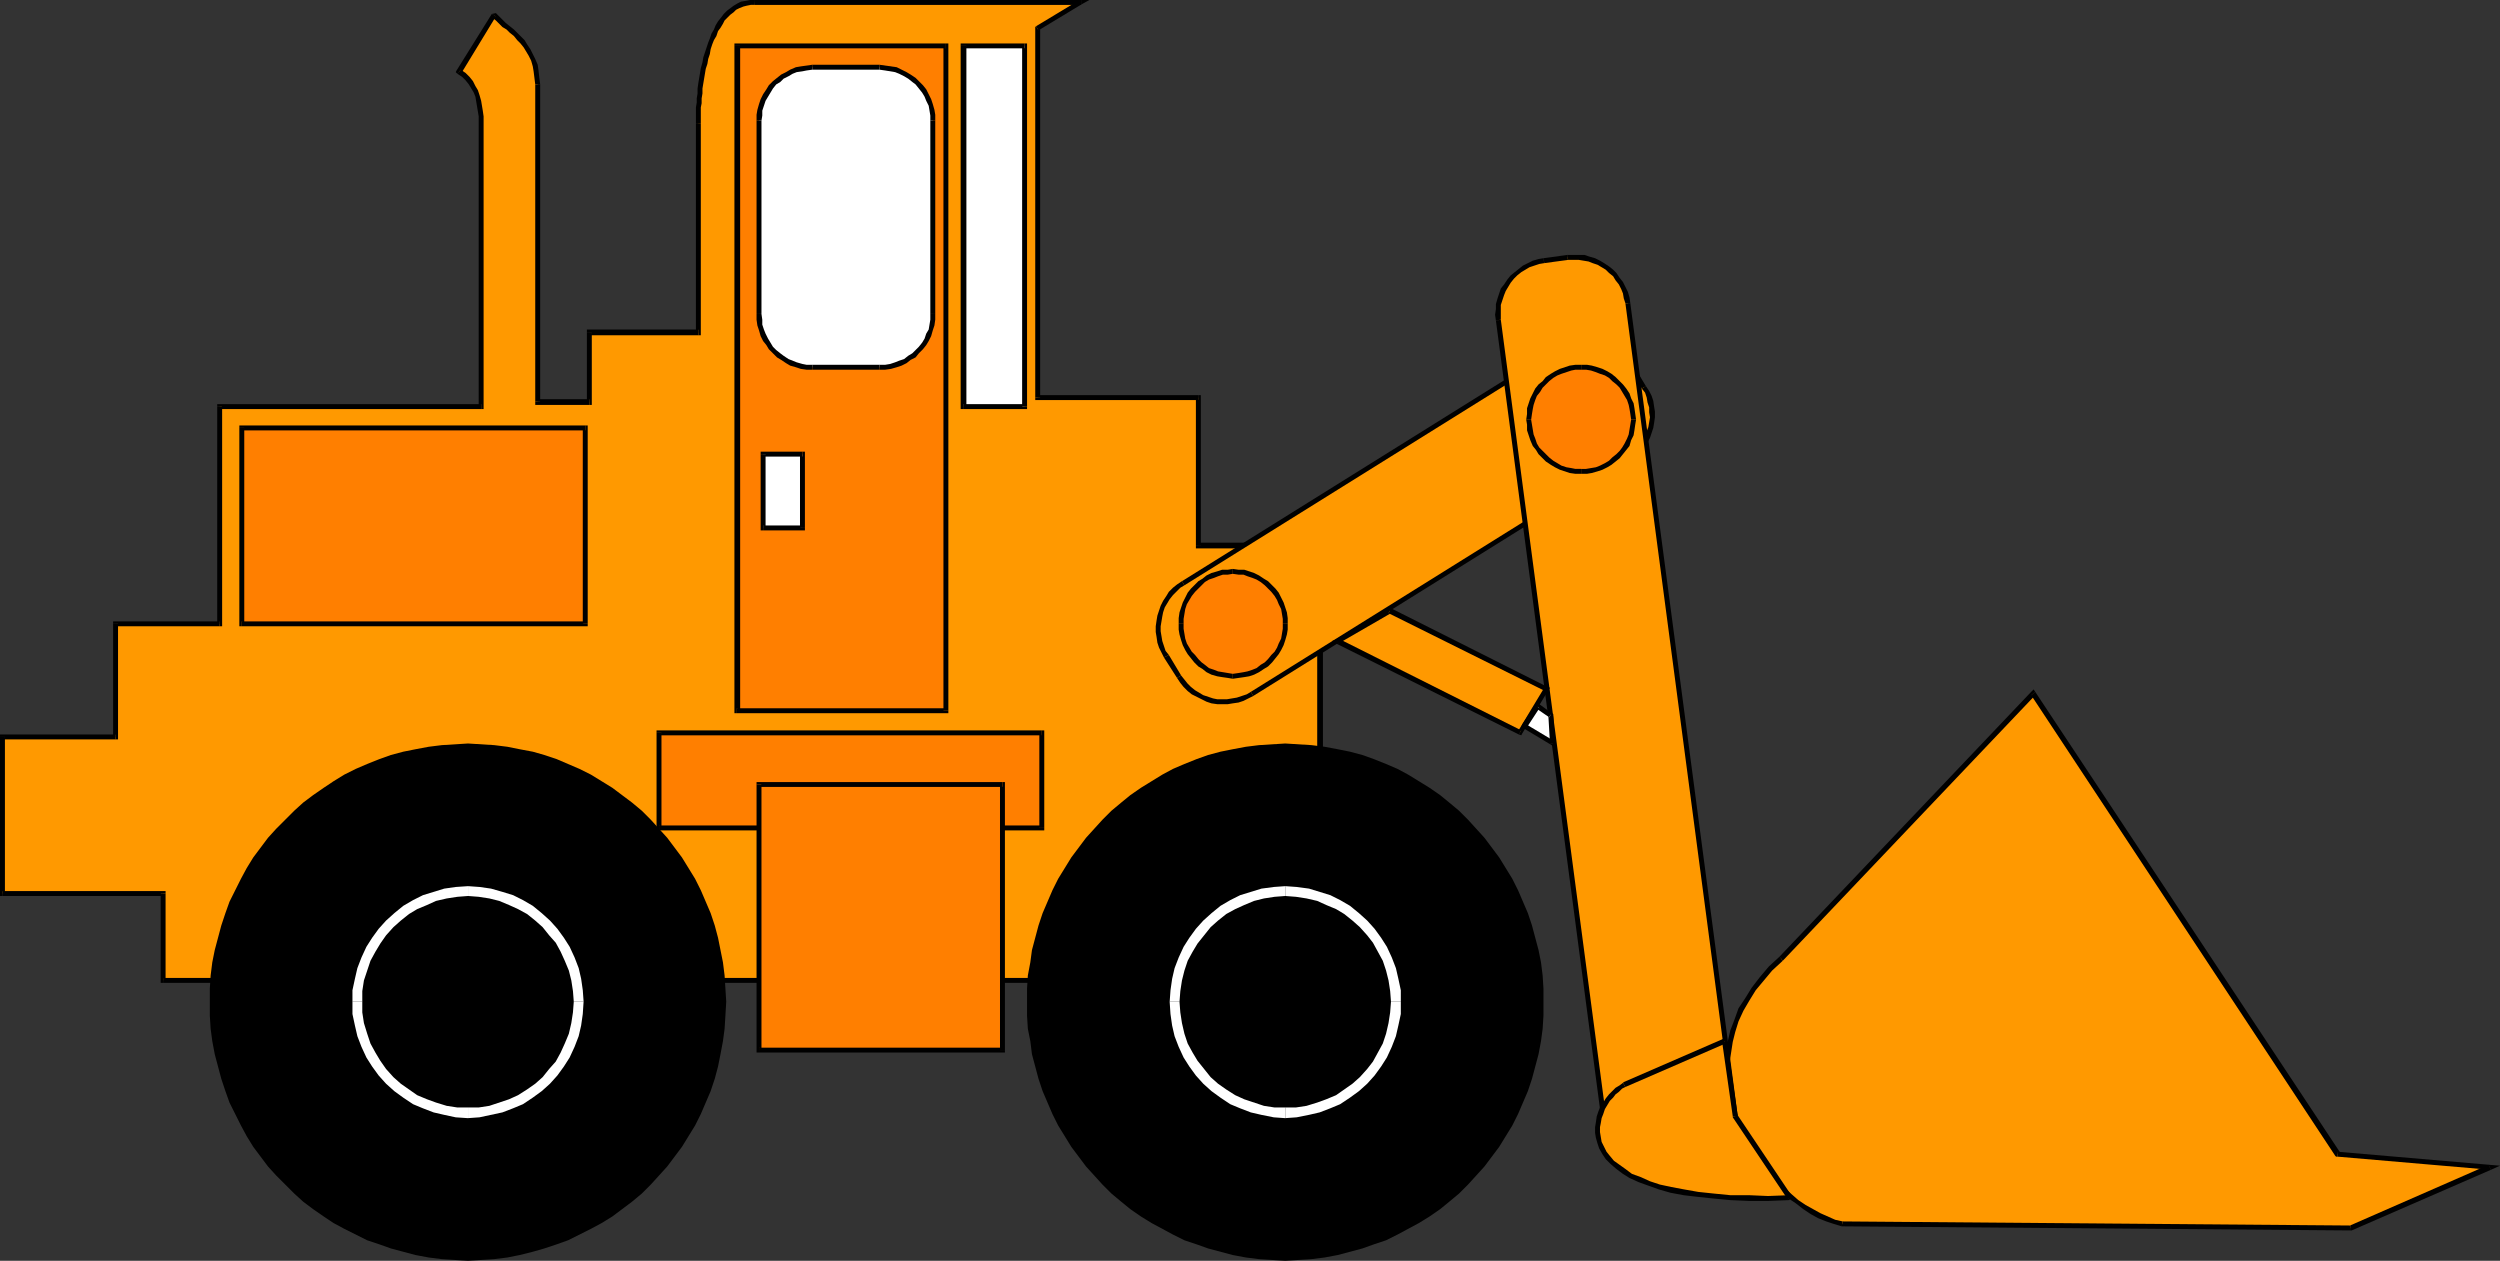 <?xml version="1.0" encoding="UTF-8" standalone="no"?>
<svg
   version="1.0"
   width="130.408mm"
   height="65.766mm"
   id="svg126"
   sodipodi:docname="Loader - Front End.wmf"
   xmlns:inkscape="http://www.inkscape.org/namespaces/inkscape"
   xmlns:sodipodi="http://sodipodi.sourceforge.net/DTD/sodipodi-0.dtd"
   xmlns="http://www.w3.org/2000/svg"
   xmlns:svg="http://www.w3.org/2000/svg">
  <rect width="100%" height="100%" fill="#333333" stroke="none"/>
  <sodipodi:namedview
     id="namedview126"
     pagecolor="#ffffff"
     bordercolor="#000000"
     borderopacity="0.25"
     inkscape:showpageshadow="2"
     inkscape:pageopacity="0.0"
     inkscape:pagecheckerboard="0"
     inkscape:deskcolor="#d1d1d1"
     inkscape:document-units="mm" />
  <defs
     id="defs1">
    <pattern
       id="WMFhbasepattern"
       patternUnits="userSpaceOnUse"
       width="6"
       height="6"
       x="0"
       y="0" />
  </defs>
  <path
     style="fill:#ff9900;fill-opacity:1;fill-rule:evenodd;stroke:none"
     d="m 137.683,24.404 v 41.212 h -21.493 v 13.576 H 106.009 V 16.646 l -0.162,-1.293 -0.162,-1.293 -0.162,-1.131 -0.323,-1.131 -0.485,-0.97 -0.485,-0.97 -0.646,-0.808 -0.646,-0.808 -0.646,-0.646 -0.646,-0.808 -0.808,-0.646 -0.646,-0.646 L 99.384,4.848 98.737,4.202 98.091,3.556 97.445,3.071 90.496,14.222 l 0.97,0.646 0.646,0.646 0.646,0.808 0.646,0.808 0.323,0.97 0.485,0.808 0.162,0.97 0.162,0.97 0.162,1.131 0.162,0.97 v 1.131 0.97 1.131 1.131 1.131 1.131 50.586 H 43.309 V 122.989 H 22.786 V 145.292 H 0.485 v 30.868 H 32.158 v 17.131 H 260.176 V 107.636 H 236.259 V 78.383 H 204.585 V 5.495 l 8.565,-5.01 h -64.317 -0.808 l -0.97,0.162 -0.646,0.162 -0.808,0.323 -0.646,0.323 -0.646,0.485 -0.646,0.485 -0.646,0.646 -0.485,0.646 -0.485,0.646 -0.485,0.808 -0.485,0.808 -0.323,0.808 -0.323,0.97 -0.485,0.808 -0.323,0.97 -0.162,0.97 -0.323,0.97 -0.162,0.97 -0.323,0.97 -0.162,0.97 -0.162,1.131 -0.162,0.97 -0.162,0.97 v 0.97 l -0.162,0.97 v 0.808 l -0.162,0.97 v 0.97 0.808 0.808 z"
     id="path1" />
  <path
     style="fill:#000000;fill-opacity:1;fill-rule:evenodd;stroke:none"
     d="m 137.683,66.101 0.485,-0.485 V 24.404 h -0.97 v 41.212 l 0.485,-0.646 v 1.131 h 0.485 v -0.485 z"
     id="path2" />
  <path
     style="fill:#000000;fill-opacity:1;fill-rule:evenodd;stroke:none"
     d="m 116.675,65.616 -0.485,0.485 h 21.493 v -1.131 h -21.493 l -0.485,0.646 0.485,-0.646 h -0.485 v 0.646 z"
     id="path3" />
  <path
     style="fill:#000000;fill-opacity:1;fill-rule:evenodd;stroke:none"
     d="m 116.19,79.838 0.485,-0.646 v -13.576 h -0.97 v 13.576 l 0.485,-0.485 v 1.131 h 0.485 v -0.646 z"
     id="path4" />
  <path
     style="fill:#000000;fill-opacity:1;fill-rule:evenodd;stroke:none"
     d="m 105.525,79.191 0.485,0.646 h 10.181 v -1.131 h -10.181 l 0.485,0.485 h -0.97 v 0.646 h 0.485 z"
     id="path5" />
  <path
     style="fill:#000000;fill-opacity:1;fill-rule:evenodd;stroke:none"
     d="m 105.525,16.646 v 0 62.545 h 0.97 v -62.545 0 z"
     id="path6" />
  <path
     style="fill:#000000;fill-opacity:1;fill-rule:evenodd;stroke:none"
     d="m 97.768,3.232 -0.808,0.162 0.808,0.646 0.646,0.646 0.646,0.646 0.808,0.485 0.646,0.646 0.808,0.646 0.646,0.808 0.646,0.646 0.646,0.808 0.485,0.808 0.485,0.808 0.485,0.97 0.323,1.131 0.162,0.97 0.162,1.293 0.162,1.293 h 0.97 l -0.162,-1.293 -0.162,-1.455 -0.162,-1.131 -0.485,-1.131 -0.485,-0.97 -0.485,-0.97 -0.646,-0.97 -0.485,-0.808 -0.808,-0.808 -0.646,-0.646 -0.646,-0.646 -0.808,-0.646 L 99.707,4.525 99.061,3.879 98.414,3.232 97.768,2.586 96.96,2.747 Z"
     id="path7" />
  <path
     style="fill:#000000;fill-opacity:1;fill-rule:evenodd;stroke:none"
     d="m 90.819,13.737 0.162,0.646 L 97.768,3.232 96.96,2.747 90.011,13.899 l 0.162,0.646 -0.162,-0.646 -0.162,0.323 0.323,0.323 z"
     id="path8" />
  <path
     style="fill:#000000;fill-opacity:1;fill-rule:evenodd;stroke:none"
     d="m 95.344,29.576 v 0 -1.131 -1.131 -1.131 -1.131 -0.97 -1.131 l -0.162,-1.131 -0.162,-0.97 -0.162,-0.97 -0.323,-1.131 -0.323,-0.97 -0.485,-0.808 -0.485,-0.97 -0.646,-0.808 -0.808,-0.808 -0.97,-0.646 -0.646,0.808 0.97,0.646 0.646,0.646 0.646,0.808 0.485,0.808 0.485,0.808 0.323,0.808 0.162,0.97 0.162,0.97 0.162,0.97 0.162,0.97 v 1.131 0.97 1.131 1.131 1.131 1.131 0 z"
     id="path9" />
  <path
     style="fill:#000000;fill-opacity:1;fill-rule:evenodd;stroke:none"
     d="m 94.859,80.646 0.485,-0.485 V 29.576 h -0.97 v 50.586 l 0.485,-0.485 v 0.97 h 0.485 v -0.485 z"
     id="path10" />
  <path
     style="fill:#000000;fill-opacity:1;fill-rule:evenodd;stroke:none"
     d="m 43.794,80.161 -0.485,0.485 H 94.859 V 79.676 H 43.309 l -0.485,0.485 0.485,-0.485 h -0.485 v 0.485 z"
     id="path11" />
  <path
     style="fill:#000000;fill-opacity:1;fill-rule:evenodd;stroke:none"
     d="m 43.309,123.474 0.485,-0.485 V 80.161 h -0.97 v 42.828 l 0.485,-0.485 v 0.97 h 0.485 v -0.485 z"
     id="path12" />
  <path
     style="fill:#000000;fill-opacity:1;fill-rule:evenodd;stroke:none"
     d="m 23.27,122.989 -0.485,0.485 h 20.523 v -0.97 H 22.786 l -0.485,0.485 0.485,-0.485 h -0.485 v 0.485 z"
     id="path13" />
  <path
     style="fill:#000000;fill-opacity:1;fill-rule:evenodd;stroke:none"
     d="M 22.786,145.777 23.27,145.292 V 122.989 H 22.301 V 145.292 l 0.485,-0.485 v 0.97 h 0.485 V 145.292 Z"
     id="path14" />
  <path
     style="fill:#000000;fill-opacity:1;fill-rule:evenodd;stroke:none"
     d="m 0.97,145.292 -0.485,0.485 H 22.786 v -0.97 H 0.485 L 0,145.292 0.485,144.807 H 0 v 0.485 z"
     id="path15" />
  <path
     style="fill:#000000;fill-opacity:1;fill-rule:evenodd;stroke:none"
     d="m 0.485,175.676 0.485,0.485 V 145.292 H 0 v 30.868 L 0.485,176.645 0,176.16 v 0.485 h 0.485 z"
     id="path16" />
  <path
     style="fill:#000000;fill-opacity:1;fill-rule:evenodd;stroke:none"
     d="m 32.643,176.16 -0.485,-0.485 H 0.485 v 0.97 H 32.158 l -0.485,-0.485 h 0.97 v -0.485 h -0.485 z"
     id="path17" />
  <path
     style="fill:#000000;fill-opacity:1;fill-rule:evenodd;stroke:none"
     d="m 32.158,192.807 0.485,0.485 v -17.131 h -0.97 v 17.131 l 0.485,0.485 -0.485,-0.485 v 0.485 h 0.485 z"
     id="path18" />
  <path
     style="fill:#000000;fill-opacity:1;fill-rule:evenodd;stroke:none"
     d="m 259.691,193.292 0.485,-0.485 H 32.158 v 0.97 H 260.176 l 0.646,-0.485 -0.646,0.485 h 0.646 v -0.485 z"
     id="path19" />
  <path
     style="fill:#000000;fill-opacity:1;fill-rule:evenodd;stroke:none"
     d="m 260.176,108.121 -0.485,-0.485 v 85.656 h 1.131 v -85.656 l -0.646,-0.646 0.646,0.646 v -0.646 h -0.646 z"
     id="path20" />
  <path
     style="fill:#000000;fill-opacity:1;fill-rule:evenodd;stroke:none"
     d="m 235.774,107.636 0.485,0.485 h 23.917 v -1.131 h -23.917 l 0.485,0.646 h -0.97 v 0.485 h 0.485 z"
     id="path21" />
  <path
     style="fill:#000000;fill-opacity:1;fill-rule:evenodd;stroke:none"
     d="m 236.259,78.868 -0.485,-0.485 v 29.252 h 0.97 V 78.383 l -0.485,-0.485 0.485,0.485 v -0.485 h -0.485 z"
     id="path22" />
  <path
     style="fill:#000000;fill-opacity:1;fill-rule:evenodd;stroke:none"
     d="m 204.101,78.383 0.485,0.485 h 31.674 v -0.97 h -31.674 l 0.485,0.485 h -0.97 v 0.485 h 0.485 z"
     id="path23" />
  <path
     style="fill:#000000;fill-opacity:1;fill-rule:evenodd;stroke:none"
     d="m 204.262,5.172 -0.162,0.323 V 78.383 h 0.97 V 5.495 l -0.323,0.485 -0.485,-0.808 -0.162,0.162 v 0.162 z"
     id="path24" />
  <path
     style="fill:#000000;fill-opacity:1;fill-rule:evenodd;stroke:none"
     d="M 213.15,0.97 212.827,0 l -8.565,5.172 0.485,0.808 8.565,-5.172 L 213.15,0 213.312,0.808 214.766,0 h -1.616 z"
     id="path25" />
  <path
     style="fill:#000000;fill-opacity:1;fill-rule:evenodd;stroke:none"
     d="m 148.833,0.97 v 0 h 64.317 V 0 h -64.317 v 0 z"
     id="path26" />
  <path
     style="fill:#000000;fill-opacity:1;fill-rule:evenodd;stroke:none"
     d="m 138.168,24.404 v 0 -0.646 -0.808 -0.808 -0.97 l 0.162,-0.808 v -0.97 l 0.162,-0.97 v -0.97 l 0.162,-0.97 0.162,-0.97 0.162,-0.97 0.162,-0.97 0.323,-0.97 0.162,-0.97 0.323,-0.97 0.162,-0.97 0.323,-0.97 0.323,-0.808 0.485,-0.808 0.323,-0.97 0.485,-0.646 0.485,-0.808 0.323,-0.646 0.646,-0.646 0.485,-0.485 0.646,-0.485 0.485,-0.485 0.646,-0.323 0.808,-0.323 0.646,-0.162 0.808,-0.162 h 0.808 V 0 h -0.97 l -0.808,0.162 -0.97,0.162 -0.646,0.323 -0.808,0.485 -0.646,0.485 -0.646,0.485 -0.646,0.646 -0.485,0.646 -0.646,0.808 -0.485,0.808 -0.323,0.808 -0.485,0.808 -0.323,0.97 -0.323,0.808 -0.323,0.97 -0.323,0.97 -0.323,0.97 -0.162,0.97 -0.323,1.131 -0.162,0.97 -0.162,0.97 -0.162,0.97 -0.162,1.131 v 0.97 l -0.162,0.97 v 0.808 l -0.162,0.97 v 0.808 0.97 0.808 0.646 0 z"
     id="path27" />
  <path
     style="fill:#ffffff;fill-opacity:1;fill-rule:evenodd;stroke:none"
     d="M 202,80.161 V 9.05 H 189.88 V 80.161 Z"
     id="path28" />
  <path
     style="fill:#000000;fill-opacity:1;fill-rule:evenodd;stroke:none"
     d="m 202,9.535 -0.485,-0.485 V 80.161 h 0.97 V 9.05 l -0.485,-0.485 0.485,0.485 V 8.566 h -0.485 z"
     id="path29" />
  <path
     style="fill:#000000;fill-opacity:1;fill-rule:evenodd;stroke:none"
     d="m 190.526,9.05 -0.646,0.485 h 12.12 V 8.566 h -12.12 l -0.485,0.485 0.485,-0.485 h -0.485 v 0.485 z"
     id="path30" />
  <path
     style="fill:#000000;fill-opacity:1;fill-rule:evenodd;stroke:none"
     d="m 189.88,79.676 0.646,0.485 V 9.05 h -1.131 V 80.161 l 0.485,0.485 -0.485,-0.485 v 0.485 h 0.485 z"
     id="path31" />
  <path
     style="fill:#000000;fill-opacity:1;fill-rule:evenodd;stroke:none"
     d="m 201.515,80.161 0.485,-0.485 h -12.12 v 0.97 h 12.12 l 0.485,-0.485 -0.485,0.485 h 0.485 v -0.485 z"
     id="path32" />
  <path
     style="fill:#ff7f00;fill-opacity:1;fill-rule:evenodd;stroke:none"
     d="M 186.486,140.12 V 9.05 H 145.278 V 140.12 Z"
     id="path33" />
  <path
     style="fill:#000000;fill-opacity:1;fill-rule:evenodd;stroke:none"
     d="m 186.486,9.535 -0.485,-0.485 V 140.12 h 0.97 V 9.05 l -0.485,-0.485 0.485,0.485 V 8.566 h -0.485 z"
     id="path34" />
  <path
     style="fill:#000000;fill-opacity:1;fill-rule:evenodd;stroke:none"
     d="m 145.925,9.05 -0.646,0.485 h 41.208 V 8.566 h -41.208 l -0.485,0.485 0.485,-0.485 h -0.485 v 0.485 z"
     id="path35" />
  <path
     style="fill:#000000;fill-opacity:1;fill-rule:evenodd;stroke:none"
     d="m 145.278,139.635 0.646,0.485 V 9.05 h -1.131 V 140.12 l 0.485,0.485 -0.485,-0.485 v 0.485 h 0.485 z"
     id="path36" />
  <path
     style="fill:#000000;fill-opacity:1;fill-rule:evenodd;stroke:none"
     d="m 186.001,140.12 0.485,-0.485 h -41.208 v 0.97 h 41.208 l 0.485,-0.485 -0.485,0.485 h 0.485 v -0.485 z"
     id="path37" />
  <path
     style="fill:#ff7f00;fill-opacity:1;fill-rule:evenodd;stroke:none"
     d="m 205.393,163.231 v -18.747 h -75.467 v 18.747 z"
     id="path38" />
  <path
     style="fill:#000000;fill-opacity:1;fill-rule:evenodd;stroke:none"
     d="m 205.393,144.969 -0.485,-0.485 v 18.747 h 0.97 v -18.747 l -0.485,-0.485 0.485,0.485 v -0.485 h -0.485 z"
     id="path39" />
  <path
     style="fill:#000000;fill-opacity:1;fill-rule:evenodd;stroke:none"
     d="m 130.411,144.484 -0.485,0.485 h 75.467 v -0.97 h -75.467 l -0.485,0.485 0.485,-0.485 h -0.485 v 0.485 z"
     id="path40" />
  <path
     style="fill:#000000;fill-opacity:1;fill-rule:evenodd;stroke:none"
     d="m 129.926,162.746 0.485,0.485 v -18.747 h -0.97 v 18.747 l 0.485,0.485 -0.485,-0.485 v 0.485 h 0.485 z"
     id="path41" />
  <path
     style="fill:#000000;fill-opacity:1;fill-rule:evenodd;stroke:none"
     d="m 204.909,163.231 0.485,-0.485 h -75.467 v 0.97 h 75.467 l 0.485,-0.485 -0.485,0.485 h 0.485 v -0.485 z"
     id="path42" />
  <path
     style="fill:#ff7f00;fill-opacity:1;fill-rule:evenodd;stroke:none"
     d="m 197.637,207.029 v -52.363 h -47.995 v 52.363 z"
     id="path43" />
  <path
     style="fill:#000000;fill-opacity:1;fill-rule:evenodd;stroke:none"
     d="m 197.637,155.151 -0.485,-0.485 v 52.363 h 0.97 v -52.363 l -0.485,-0.485 0.485,0.485 v -0.485 h -0.485 z"
     id="path44" />
  <path
     style="fill:#000000;fill-opacity:1;fill-rule:evenodd;stroke:none"
     d="m 150.126,154.666 -0.485,0.485 h 47.995 v -0.97 h -47.995 l -0.485,0.485 0.485,-0.485 h -0.485 v 0.485 z"
     id="path45" />
  <path
     style="fill:#000000;fill-opacity:1;fill-rule:evenodd;stroke:none"
     d="m 149.641,206.544 0.485,0.485 v -52.363 h -0.97 v 52.363 l 0.485,0.485 -0.485,-0.485 v 0.485 h 0.485 z"
     id="path46" />
  <path
     style="fill:#000000;fill-opacity:1;fill-rule:evenodd;stroke:none"
     d="m 197.152,207.029 0.485,-0.485 h -47.995 v 0.97 h 47.995 l 0.485,-0.485 -0.485,0.485 h 0.485 v -0.485 z"
     id="path47" />
  <path
     style="fill:#ff7f00;fill-opacity:1;fill-rule:evenodd;stroke:none"
     d="M 115.382,122.989 V 84.363 H 47.672 v 38.626 z"
     id="path48" />
  <path
     style="fill:#000000;fill-opacity:1;fill-rule:evenodd;stroke:none"
     d="m 115.382,84.848 -0.485,-0.485 v 38.626 h 0.97 V 84.363 l -0.485,-0.485 0.485,0.485 v -0.485 h -0.485 z"
     id="path49" />
  <path
     style="fill:#000000;fill-opacity:1;fill-rule:evenodd;stroke:none"
     d="m 48.157,84.363 -0.485,0.485 H 115.382 V 83.878 H 47.672 l -0.485,0.485 0.485,-0.485 h -0.485 v 0.485 z"
     id="path50" />
  <path
     style="fill:#000000;fill-opacity:1;fill-rule:evenodd;stroke:none"
     d="m 47.672,122.504 0.485,0.485 V 84.363 h -0.97 v 38.626 l 0.485,0.485 -0.485,-0.485 v 0.485 h 0.485 z"
     id="path51" />
  <path
     style="fill:#000000;fill-opacity:1;fill-rule:evenodd;stroke:none"
     d="m 114.897,122.989 0.485,-0.485 H 47.672 v 0.97 h 67.71 l 0.485,-0.485 -0.485,0.485 h 0.485 v -0.485 z"
     id="path52" />
  <path
     style="fill:#ff9900;fill-opacity:1;fill-rule:evenodd;stroke:none"
     d="m 400.929,136.726 59.954,90.828 30.058,2.586 -27.472,11.96 -100.353,-0.808 -1.454,-0.485 -1.454,-0.485 -1.454,-0.646 -1.454,-0.808 -1.616,-0.97 -1.293,-0.97 -1.454,-1.131 -1.454,-1.293 -1.293,-1.293 -1.293,-1.455 -1.293,-1.455 -1.131,-1.616 -1.131,-1.778 -0.97,-1.616 -0.97,-1.939 -0.808,-1.778 -0.646,-1.939 -0.485,-1.939 -0.485,-1.939 -0.323,-2.101 -0.162,-1.939 v -2.101 l 0.162,-2.101 0.485,-2.101 0.485,-2.101 0.646,-2.101 0.97,-2.101 1.131,-2.101 1.293,-2.101 1.616,-1.939 1.778,-2.101 2.101,-1.939 z"
     id="path53" />
  <path
     style="fill:#000000;fill-opacity:1;fill-rule:evenodd;stroke:none"
     d="m 460.883,227.069 0.485,0.162 -60.115,-90.828 -0.808,0.646 59.954,90.828 0.485,0.162 -0.485,-0.162 0.162,0.162 h 0.323 z"
     id="path54" />
  <path
     style="fill:#000000;fill-opacity:1;fill-rule:evenodd;stroke:none"
     d="m 491.102,230.625 -0.162,-0.97 -30.058,-2.586 v 0.97 l 30.058,2.586 -0.323,-0.97 0.485,0.97 1.778,-0.808 -1.939,-0.162 z"
     id="path55" />
  <path
     style="fill:#000000;fill-opacity:1;fill-rule:evenodd;stroke:none"
     d="m 463.468,242.584 h 0.162 l 27.472,-11.96 -0.485,-0.97 -27.31,11.96 h 0.162 v 0.97 0 h 0.162 z"
     id="path56" />
  <path
     style="fill:#000000;fill-opacity:1;fill-rule:evenodd;stroke:none"
     d="m 363.115,241.776 v 0 l 100.353,0.808 v -0.97 l -100.353,-0.808 h 0.162 l -0.162,0.97 v 0 z"
     id="path57" />
  <path
     style="fill:#000000;fill-opacity:1;fill-rule:evenodd;stroke:none"
     d="m 350.833,188.605 v 0 l -2.101,1.939 -1.778,2.101 -1.616,2.101 -1.293,2.101 -1.293,1.939 -0.808,2.263 -0.808,2.101 -0.485,2.101 -0.485,2.101 -0.162,2.101 v 2.263 l 0.162,1.939 0.323,2.101 0.485,2.101 0.485,1.939 0.808,1.939 0.808,1.939 0.808,1.778 1.131,1.778 1.131,1.616 1.131,1.616 1.131,1.616 1.454,1.455 1.293,1.293 1.454,1.455 1.454,0.97 1.454,1.131 1.454,0.97 1.454,0.808 1.616,0.646 1.454,0.485 1.616,0.485 0.162,-0.97 -1.454,-0.323 -1.454,-0.646 -1.454,-0.646 -1.454,-0.808 -1.454,-0.808 -1.454,-0.97 -1.293,-1.131 -1.454,-1.293 -1.293,-1.293 -1.293,-1.455 -1.131,-1.455 -1.293,-1.616 -0.97,-1.616 -0.97,-1.778 -0.97,-1.778 -0.808,-1.778 -0.646,-1.939 -0.485,-1.939 -0.485,-1.939 -0.323,-1.939 -0.162,-1.939 v -2.101 l 0.323,-2.101 0.323,-2.101 0.485,-1.939 0.646,-2.101 0.97,-2.101 1.131,-1.939 1.293,-2.101 1.616,-1.939 1.616,-1.939 2.101,-1.939 v 0 z"
     id="path58" />
  <path
     style="fill:#000000;fill-opacity:1;fill-rule:evenodd;stroke:none"
     d="m 401.252,136.403 h -0.808 l -49.611,52.202 0.646,0.808 49.773,-52.363 h -0.808 l 0.808,-0.646 -0.323,-0.485 -0.485,0.485 z"
     id="path59" />
  <path
     style="fill:#ff9900;fill-opacity:1;fill-rule:evenodd;stroke:none"
     d="m 232.381,133.494 0.646,0.808 0.646,0.808 0.808,0.646 0.808,0.646 0.97,0.646 0.808,0.485 0.97,0.323 0.97,0.323 0.97,0.162 h 0.97 0.97 l 1.131,-0.162 0.97,-0.162 0.97,-0.323 0.97,-0.323 0.97,-0.646 73.851,-45.899 0.808,-0.646 0.808,-0.646 0.808,-0.808 0.646,-0.808 0.485,-0.808 0.485,-0.97 0.323,-0.97 0.323,-0.97 0.162,-0.97 0.162,-0.97 -0.162,-0.97 v -1.131 l -0.323,-0.97 -0.162,-0.97 -0.485,-0.97 -0.485,-0.97 -2.586,-4.04 -0.646,-0.808 -0.646,-0.808 -0.646,-0.646 -0.808,-0.646 -0.97,-0.646 -0.808,-0.485 -0.97,-0.323 -0.97,-0.323 -0.97,-0.162 h -1.131 -0.97 l -0.97,0.162 -0.97,0.162 -0.97,0.323 -0.97,0.323 -0.97,0.646 -73.851,45.899 -0.97,0.646 -0.808,0.646 -0.646,0.808 -0.646,0.808 -0.646,0.808 -0.323,0.97 -0.485,0.97 -0.162,0.97 -0.162,0.97 -0.162,0.97 v 0.97 l 0.162,1.131 0.162,0.97 0.323,0.97 0.485,0.97 0.485,0.97 z"
     id="path60" />
  <path
     style="fill:#000000;fill-opacity:1;fill-rule:evenodd;stroke:none"
     d="m 246.601,136.403 v 0 l -0.808,0.485 -0.97,0.323 -0.97,0.323 -0.97,0.162 -0.97,0.162 h -0.97 -0.97 l -0.808,-0.162 -0.97,-0.323 -0.97,-0.323 -0.808,-0.485 -0.808,-0.485 -0.808,-0.646 -0.646,-0.646 -0.646,-0.808 -0.646,-0.808 -0.808,0.485 0.646,0.97 0.646,0.808 0.808,0.808 0.808,0.646 0.97,0.485 0.97,0.485 0.97,0.485 0.97,0.323 1.131,0.162 h 0.97 1.131 l 0.97,-0.162 1.131,-0.162 0.97,-0.323 0.97,-0.485 0.97,-0.485 v 0 l -0.485,-0.808 z"
     id="path61" />
  <path
     style="fill:#000000;fill-opacity:1;fill-rule:evenodd;stroke:none"
     d="m 320.452,90.343 v 0 l -73.851,46.06 0.485,0.808 73.851,-46.06 v 0 z"
     id="path62" />
  <path
     style="fill:#000000;fill-opacity:1;fill-rule:evenodd;stroke:none"
     d="m 323.684,76.606 v 0 l 0.646,0.808 0.323,0.97 0.162,0.97 0.323,0.97 v 0.97 l 0.162,0.97 -0.162,0.97 -0.162,0.97 -0.323,0.808 -0.323,0.97 -0.323,0.808 -0.646,0.808 -0.646,0.808 -0.646,0.646 -0.808,0.808 -0.808,0.485 0.485,0.808 0.97,-0.646 0.97,-0.646 0.646,-0.808 0.646,-0.808 0.646,-0.97 0.485,-0.97 0.323,-0.97 0.323,-0.97 0.162,-0.97 0.162,-1.131 v -1.131 l -0.162,-0.97 -0.162,-1.131 -0.323,-0.97 -0.485,-0.97 -0.646,-0.97 v 0 z"
     id="path63" />
  <path
     style="fill:#000000;fill-opacity:1;fill-rule:evenodd;stroke:none"
     d="m 321.26,72.565 v 0 l 2.424,4.04 0.808,-0.485 -2.424,-4.04 v 0 0 0 0 z"
     id="path64" />
  <path
     style="fill:#000000;fill-opacity:1;fill-rule:evenodd;stroke:none"
     d="m 307.363,69.333 v 0 l 0.97,-0.485 0.97,-0.323 0.97,-0.323 0.808,-0.162 1.131,-0.162 h 0.808 0.97 l 0.97,0.162 0.97,0.323 0.808,0.323 0.97,0.485 0.808,0.485 0.808,0.646 0.646,0.646 0.646,0.808 0.646,0.808 0.808,-0.485 -0.646,-0.97 -0.646,-0.808 -0.808,-0.808 -0.97,-0.646 -0.808,-0.485 -0.97,-0.646 -0.97,-0.323 -0.97,-0.323 -1.131,-0.162 h -1.131 -0.97 -0.97 l -1.131,0.323 -0.97,0.323 -1.131,0.485 -0.97,0.485 v 0 z"
     id="path65" />
  <path
     style="fill:#000000;fill-opacity:1;fill-rule:evenodd;stroke:none"
     d="m 233.512,115.393 v 0 l 73.851,-46.06 -0.485,-0.808 -73.851,46.06 v 0 z"
     id="path66" />
  <path
     style="fill:#000000;fill-opacity:1;fill-rule:evenodd;stroke:none"
     d="m 230.441,129.13 v 0 l -0.646,-0.808 -0.323,-0.97 -0.323,-0.97 -0.162,-0.97 -0.162,-0.97 v -0.97 l 0.162,-0.97 0.162,-0.97 0.162,-0.808 0.323,-0.97 0.485,-0.808 0.485,-0.808 0.646,-0.808 0.646,-0.646 0.808,-0.808 0.808,-0.485 -0.485,-0.808 -0.97,0.646 -0.808,0.646 -0.808,0.808 -0.485,0.808 -0.646,0.97 -0.485,0.97 -0.323,0.97 -0.323,0.97 -0.162,0.97 -0.162,1.131 v 1.131 l 0.162,0.97 0.162,1.131 0.323,0.97 0.485,0.97 0.485,0.97 v 0 z"
     id="path67" />
  <path
     style="fill:#000000;fill-opacity:1;fill-rule:evenodd;stroke:none"
     d="m 232.865,133.171 v 0 l -2.424,-4.04 -0.97,0.485 2.586,4.04 v 0 z"
     id="path68" />
  <path
     style="fill:#ff9900;fill-opacity:1;fill-rule:evenodd;stroke:none"
     d="m 333.057,231.756 1.131,-0.162 0.97,-0.323 0.97,-0.323 0.808,-0.485 0.97,-0.646 0.646,-0.646 0.808,-0.646 0.646,-0.808 0.646,-0.808 0.485,-0.808 0.323,-0.97 0.323,-0.97 0.323,-0.97 v -1.131 -0.97 -1.131 l -21.17,-160.161 -0.162,-1.131 -0.323,-0.97 -0.485,-0.97 -0.485,-0.808 -0.485,-0.97 -0.646,-0.808 -0.646,-0.646 -0.808,-0.646 -0.808,-0.646 -0.97,-0.485 -0.97,-0.323 -0.808,-0.323 -1.131,-0.323 h -0.97 -1.131 -0.97 l -4.686,0.646 -1.131,0.162 -0.97,0.323 -0.97,0.323 -0.97,0.485 -0.808,0.646 -0.808,0.646 -0.646,0.646 -0.646,0.808 -0.646,0.808 -0.485,0.808 -0.323,0.97 -0.323,0.97 -0.323,0.97 v 1.131 l -0.162,0.97 0.162,1.131 21.17,160.161 0.162,1.131 0.323,0.97 0.323,0.97 0.485,0.97 0.646,0.808 0.646,0.808 0.646,0.646 0.808,0.646 0.808,0.646 0.808,0.485 0.97,0.323 0.97,0.323 0.97,0.323 h 1.131 0.97 1.131 z"
     id="path69" />
  <path
     style="fill:#000000;fill-opacity:1;fill-rule:evenodd;stroke:none"
     d="m 341.622,220.12 v 0 0.97 0.97 l -0.162,0.97 -0.162,0.97 -0.323,0.97 -0.323,0.808 -0.485,0.808 -0.646,0.808 -0.485,0.808 -0.808,0.646 -0.646,0.646 -0.808,0.485 -0.97,0.485 -0.808,0.323 -0.97,0.323 -0.97,0.162 v 0.97 l 1.131,-0.162 1.131,-0.323 0.97,-0.485 0.97,-0.485 0.808,-0.646 0.808,-0.646 0.808,-0.646 0.646,-0.808 0.646,-0.808 0.485,-0.97 0.485,-0.97 0.323,-0.97 0.323,-1.131 v -1.131 -0.97 -1.131 0 l -0.97,0.162 z"
     id="path70" />
  <path
     style="fill:#000000;fill-opacity:1;fill-rule:evenodd;stroke:none"
     d="m 320.452,59.798 v 0 l 21.17,160.322 0.97,-0.162 -21.17,-160.161 v 0 0 0 0 z"
     id="path71" />
  <path
     style="fill:#000000;fill-opacity:1;fill-rule:evenodd;stroke:none"
     d="m 309.14,51.232 v 0 h 0.97 1.131 l 0.97,0.162 0.97,0.162 0.808,0.323 0.97,0.323 0.808,0.485 0.808,0.485 0.646,0.646 0.808,0.646 0.485,0.808 0.646,0.808 0.485,0.97 0.323,0.808 0.162,0.97 0.323,0.97 h 0.97 l -0.162,-1.131 -0.323,-1.131 -0.485,-0.97 -0.485,-0.97 -0.646,-0.808 -0.646,-0.97 -0.646,-0.646 -0.808,-0.646 -0.97,-0.646 -0.808,-0.485 -0.97,-0.485 -1.131,-0.323 -0.97,-0.323 h -1.131 -1.131 -1.131 v 0 l 0.162,0.97 z"
     id="path72" />
  <path
     style="fill:#000000;fill-opacity:1;fill-rule:evenodd;stroke:none"
     d="m 304.454,51.878 v 0 l 4.686,-0.646 -0.162,-0.97 -4.686,0.646 v 0 0 0 0 z"
     id="path73" />
  <path
     style="fill:#000000;fill-opacity:1;fill-rule:evenodd;stroke:none"
     d="m 295.889,63.03 v 0 -0.97 -0.97 -0.97 l 0.323,-0.97 0.323,-0.97 0.323,-0.808 0.485,-0.808 0.485,-0.808 0.646,-0.808 0.646,-0.646 0.808,-0.646 0.808,-0.485 0.808,-0.485 0.97,-0.323 0.97,-0.323 0.97,-0.162 -0.162,-0.97 -0.97,0.162 -1.131,0.323 -0.97,0.485 -0.97,0.485 -0.808,0.646 -0.808,0.646 -0.808,0.646 -0.646,0.808 -0.646,0.97 -0.646,0.808 -0.323,0.97 -0.323,0.97 -0.323,1.131 V 60.929 l -0.162,1.131 0.162,1.131 v 0 l 0.97,-0.162 z"
     id="path74" />
  <path
     style="fill:#000000;fill-opacity:1;fill-rule:evenodd;stroke:none"
     d="m 317.059,223.352 v 0 l -21.17,-160.322 -0.97,0.162 21.17,160.322 v 0 0 0 0 z"
     id="path75" />
  <path
     style="fill:#000000;fill-opacity:1;fill-rule:evenodd;stroke:none"
     d="m 328.209,231.918 v 0 h -0.97 -0.97 -0.97 l -0.97,-0.323 -0.97,-0.323 -0.808,-0.323 -0.97,-0.485 -0.646,-0.485 -0.808,-0.646 -0.646,-0.646 -0.646,-0.808 -0.485,-0.808 -0.485,-0.808 -0.323,-0.97 -0.323,-0.97 -0.162,-0.97 -0.97,0.162 0.162,0.97 0.323,1.131 0.323,0.97 0.646,0.97 0.485,0.97 0.808,0.808 0.646,0.646 0.808,0.808 0.808,0.485 0.97,0.646 0.97,0.323 0.97,0.323 1.131,0.323 h 1.131 0.97 1.131 v 0 0 0 0 z"
     id="path76" />
  <path
     style="fill:#000000;fill-opacity:1;fill-rule:evenodd;stroke:none"
     d="m 333.057,231.271 v 0 l -4.848,0.646 0.162,0.97 4.686,-0.646 v 0 z"
     id="path77" />
  <path
     style="fill:#ff9900;fill-opacity:1;fill-rule:evenodd;stroke:none"
     d="m 340.006,205.251 -19.715,8.566 -0.646,0.485 -0.808,0.485 -0.646,0.646 -0.646,0.646 -0.646,0.808 -0.485,0.808 -0.485,0.808 -0.323,0.808 -0.323,0.97 -0.162,0.97 -0.162,0.97 v 0.97 l 0.162,0.97 0.323,1.131 0.323,0.97 0.485,0.97 0.808,0.97 0.808,0.97 1.131,0.97 1.131,0.808 1.454,0.808 1.616,0.808 1.939,0.808 1.939,0.646 2.424,0.485 2.424,0.646 2.909,0.323 3.07,0.323 3.232,0.323 3.717,0.162 h 3.717 l 4.202,-0.162 -10.666,-16.162 z"
     id="path78" />
  <path
     style="fill:#000000;fill-opacity:1;fill-rule:evenodd;stroke:none"
     d="m 320.452,214.302 v 0 l 19.715,-8.566 -0.323,-0.97 -19.715,8.566 -0.162,0.162 0.162,-0.162 v 0 l -0.162,0.162 z"
     id="path79" />
  <path
     style="fill:#000000;fill-opacity:1;fill-rule:evenodd;stroke:none"
     d="m 352.449,236.443 0.323,-0.808 -4.202,0.162 -3.717,-0.162 h -3.717 l -3.232,-0.323 -3.07,-0.323 -2.747,-0.485 -2.586,-0.485 -2.262,-0.485 -1.939,-0.646 -1.778,-0.808 -1.778,-0.646 -1.293,-0.97 -1.131,-0.808 -1.131,-0.808 -0.808,-0.97 -0.646,-0.808 -0.485,-0.97 -0.485,-0.97 -0.162,-0.97 -0.162,-0.97 v -0.97 l 0.162,-0.808 0.162,-0.97 0.323,-0.808 0.323,-0.97 0.485,-0.808 0.485,-0.808 0.646,-0.646 0.485,-0.646 0.646,-0.485 0.646,-0.646 0.646,-0.323 -0.485,-0.808 -0.646,0.485 -0.808,0.485 -0.646,0.646 -0.646,0.646 -0.646,0.808 -0.485,0.808 -0.646,0.97 -0.323,0.808 -0.323,0.97 -0.162,1.131 -0.162,0.97 v 1.131 l 0.162,0.97 0.323,1.131 0.323,0.97 0.646,1.131 0.646,0.97 0.97,0.97 1.131,0.97 1.293,0.97 1.293,0.808 1.778,0.808 1.778,0.646 2.262,0.808 2.262,0.646 2.586,0.485 2.747,0.323 3.07,0.323 3.394,0.323 3.717,0.162 h 3.717 l 4.202,-0.162 0.485,-0.808 z"
     id="path80" />
  <path
     style="fill:#000000;fill-opacity:1;fill-rule:evenodd;stroke:none"
     d="m 341.622,220.12 v 0.162 l 10.827,16.162 0.808,-0.646 -10.827,-16.162 0.162,0.323 -0.97,0.162 v 0 0.162 z"
     id="path81" />
  <path
     style="fill:#000000;fill-opacity:1;fill-rule:evenodd;stroke:none"
     d="m 340.168,205.736 -0.646,-0.323 2.101,14.707 0.97,-0.162 -2.101,-14.707 -0.646,-0.485 0.646,0.485 -0.162,-0.646 -0.485,0.162 z"
     id="path82" />
  <path
     style="fill:#ff7f00;fill-opacity:1;fill-rule:evenodd;stroke:none"
     d="m 311.726,92.929 h 0.97 l 1.131,-0.162 0.97,-0.162 0.97,-0.485 0.808,-0.323 0.808,-0.485 0.808,-0.646 0.808,-0.646 0.646,-0.808 0.646,-0.808 0.485,-0.808 0.485,-0.97 0.323,-0.808 0.162,-1.131 0.162,-0.97 0.162,-0.97 -0.162,-1.131 -0.162,-0.97 -0.162,-0.97 -0.323,-0.97 -0.485,-0.97 -0.485,-0.808 -0.646,-0.808 -0.646,-0.646 -0.808,-0.646 -0.808,-0.646 -0.808,-0.485 -0.808,-0.485 -0.97,-0.323 -0.97,-0.323 -1.131,-0.162 h -0.97 -1.131 l -0.97,0.162 -0.97,0.323 -0.97,0.323 -0.97,0.485 -0.808,0.485 -0.808,0.646 -0.646,0.646 -0.646,0.646 -0.646,0.808 -0.485,0.808 -0.485,0.97 -0.323,0.97 -0.323,0.97 v 0.97 l -0.162,1.131 0.162,0.97 v 0.97 l 0.323,1.131 0.323,0.808 0.485,0.97 0.485,0.808 0.646,0.808 0.646,0.808 0.646,0.646 0.808,0.646 0.808,0.485 0.97,0.323 0.97,0.485 0.97,0.162 0.97,0.162 z"
     id="path83" />
  <path
     style="fill:#000000;fill-opacity:1;fill-rule:evenodd;stroke:none"
     d="m 321.584,82.747 v 0 l -0.162,0.97 -0.162,0.97 -0.162,0.97 -0.323,0.808 -0.485,0.97 -0.485,0.808 -0.485,0.646 -0.646,0.646 -0.808,0.646 -0.646,0.646 -0.808,0.485 -0.97,0.485 -0.808,0.323 -0.97,0.162 -0.97,0.162 h -0.97 v 0.97 h 1.131 l 0.97,-0.162 1.131,-0.323 0.97,-0.323 0.97,-0.485 0.808,-0.485 0.808,-0.646 0.808,-0.646 0.646,-0.808 0.646,-0.808 0.646,-0.808 0.323,-1.131 0.485,-0.97 0.162,-0.97 0.162,-1.131 0.162,-0.97 v 0 z"
     id="path84" />
  <path
     style="fill:#000000;fill-opacity:1;fill-rule:evenodd;stroke:none"
     d="m 311.726,72.888 v 0 h 0.97 l 0.97,0.162 0.97,0.323 0.808,0.323 0.97,0.323 0.808,0.485 0.646,0.646 0.808,0.646 0.646,0.646 0.485,0.808 0.485,0.808 0.485,0.808 0.323,0.97 0.162,0.808 0.162,0.97 0.162,1.131 h 0.97 l -0.162,-1.131 -0.162,-1.131 -0.162,-0.97 -0.485,-0.97 -0.323,-0.97 -0.646,-0.97 -0.646,-0.808 -0.646,-0.646 -0.808,-0.808 -0.808,-0.646 -0.808,-0.485 -0.97,-0.485 -0.97,-0.323 -1.131,-0.323 -0.97,-0.162 h -1.131 v 0 z"
     id="path85" />
  <path
     style="fill:#000000;fill-opacity:1;fill-rule:evenodd;stroke:none"
     d="m 301.868,82.747 v 0 l 0.162,-1.131 0.162,-0.97 0.162,-0.808 0.323,-0.97 0.323,-0.808 0.646,-0.808 0.485,-0.808 0.646,-0.646 0.646,-0.646 0.808,-0.646 0.808,-0.485 0.808,-0.323 0.97,-0.323 0.97,-0.323 0.808,-0.162 h 1.131 v -0.97 h -1.131 l -1.131,0.162 -0.97,0.323 -0.97,0.323 -0.97,0.485 -0.808,0.485 -0.97,0.646 -0.646,0.808 -0.808,0.646 -0.646,0.808 -0.485,0.97 -0.485,0.97 -0.323,0.97 -0.323,0.97 v 1.131 l -0.162,1.131 v 0 z"
     id="path86" />
  <path
     style="fill:#000000;fill-opacity:1;fill-rule:evenodd;stroke:none"
     d="m 311.726,92.444 v 0 h -1.131 l -0.808,-0.162 -0.97,-0.162 -0.97,-0.323 -0.808,-0.485 -0.808,-0.485 -0.808,-0.646 -0.646,-0.646 -0.646,-0.646 -0.646,-0.646 -0.485,-0.808 -0.323,-0.97 -0.323,-0.808 -0.162,-0.97 -0.162,-0.97 -0.162,-0.97 h -0.97 l 0.162,0.97 v 1.131 l 0.323,0.97 0.323,0.97 0.485,1.131 0.646,0.808 0.485,0.808 0.808,0.808 0.646,0.646 0.97,0.646 0.808,0.485 0.97,0.485 0.97,0.323 0.97,0.323 1.131,0.162 h 1.131 v 0 z"
     id="path87" />
  <path
     style="fill:#ff9900;fill-opacity:1;fill-rule:evenodd;stroke:none"
     d="m 273.912,120.403 30.866,15.515 -5.171,8.566 -35.875,-18.101 z"
     id="path88" />
  <path
     style="fill:#000000;fill-opacity:1;fill-rule:evenodd;stroke:none"
     d="m 305.262,136.08 -0.162,-0.646 -30.866,-15.515 -0.485,0.97 30.866,15.353 -0.162,-0.646 0.808,0.485 0.323,-0.485 -0.485,-0.162 z"
     id="path89" />
  <path
     style="fill:#000000;fill-opacity:1;fill-rule:evenodd;stroke:none"
     d="m 299.444,144.807 0.646,-0.162 5.171,-8.566 -0.808,-0.485 -5.171,8.566 0.646,-0.162 -0.485,0.808 0.485,0.162 0.162,-0.323 z"
     id="path90" />
  <path
     style="fill:#000000;fill-opacity:1;fill-rule:evenodd;stroke:none"
     d="m 263.408,126.06 v 0.808 l 36.037,17.939 0.485,-0.808 -36.037,-18.101 v 0.97 l -0.485,-0.808 -0.808,0.323 0.808,0.485 z"
     id="path91" />
  <path
     style="fill:#000000;fill-opacity:1;fill-rule:evenodd;stroke:none"
     d="m 274.235,119.918 h -0.485 l -10.342,6.141 0.485,0.808 10.342,-5.98 h -0.485 l 0.485,-0.97 h -0.323 -0.162 z"
     id="path92" />
  <path
     style="fill:#ffffff;fill-opacity:1;fill-rule:evenodd;stroke:none"
     d="m 303.161,139.312 -2.586,3.879 5.494,3.394 -0.323,-5.657 z"
     id="path93" />
  <path
     style="fill:#000000;fill-opacity:1;fill-rule:evenodd;stroke:none"
     d="m 300.737,142.706 0.323,0.646 2.424,-3.717 -0.808,-0.646 -2.586,3.879 0.162,0.646 -0.162,-0.646 -0.162,0.485 0.323,0.162 z"
     id="path94" />
  <path
     style="fill:#000000;fill-opacity:1;fill-rule:evenodd;stroke:none"
     d="m 305.585,146.585 0.808,-0.485 -5.656,-3.394 -0.485,0.808 5.656,3.394 0.646,-0.323 -0.646,0.323 0.808,0.646 -0.162,-0.97 z"
     id="path95" />
  <path
     style="fill:#000000;fill-opacity:1;fill-rule:evenodd;stroke:none"
     d="m 305.424,141.413 -0.162,-0.323 0.323,5.495 h 0.97 l -0.323,-5.657 -0.323,-0.323 0.323,0.323 v -0.162 l -0.323,-0.162 z"
     id="path96" />
  <path
     style="fill:#000000;fill-opacity:1;fill-rule:evenodd;stroke:none"
     d="m 303.484,139.635 h -0.646 l 2.586,1.778 0.485,-0.808 -2.424,-1.778 -0.808,0.162 0.808,-0.162 -0.485,-0.162 -0.323,0.323 z"
     id="path97" />
  <path
     style="fill:#ffffff;fill-opacity:1;fill-rule:evenodd;stroke:none"
     d="m 173.397,72.404 h 1.131 l 0.97,-0.162 1.131,-0.323 0.97,-0.323 0.808,-0.485 0.97,-0.485 0.808,-0.646 0.646,-0.646 0.646,-0.808 0.646,-0.808 0.485,-0.808 0.485,-0.808 0.323,-1.131 0.323,-0.97 0.162,-0.97 V 61.899 23.757 22.626 l -0.162,-0.97 -0.323,-0.97 -0.323,-0.97 -0.485,-0.97 -0.485,-0.808 -0.646,-0.808 -0.646,-0.808 -0.646,-0.646 -0.808,-0.646 -0.97,-0.485 -0.808,-0.485 -0.97,-0.323 -1.131,-0.162 -0.97,-0.162 -1.131,-0.162 h -13.251 l -1.131,0.162 -0.97,0.162 -0.97,0.162 -0.97,0.323 -0.97,0.485 -0.808,0.485 -0.808,0.646 -0.808,0.646 -0.646,0.808 -0.646,0.808 -0.485,0.808 -0.485,0.97 -0.323,0.97 -0.323,0.97 -0.162,0.97 v 1.131 38.141 1.131 l 0.162,0.97 0.323,0.97 0.323,1.131 0.485,0.808 0.485,0.808 0.646,0.808 0.646,0.808 0.808,0.646 0.808,0.646 0.808,0.485 0.97,0.485 0.97,0.323 0.97,0.323 0.97,0.162 h 1.131 z"
     id="path98" />
  <path
     style="fill:#000000;fill-opacity:1;fill-rule:evenodd;stroke:none"
     d="m 183.416,61.899 v 0 1.131 l -0.162,0.97 -0.162,0.97 -0.485,0.808 -0.323,0.97 -0.485,0.808 -0.646,0.808 -0.646,0.646 -0.646,0.646 -0.808,0.485 -0.808,0.646 -0.97,0.323 -0.808,0.323 -0.97,0.323 -0.97,0.162 h -1.131 v 0.97 h 1.131 l 1.131,-0.162 1.131,-0.323 0.97,-0.323 0.97,-0.485 0.808,-0.646 0.97,-0.485 0.646,-0.808 0.808,-0.808 0.646,-0.808 0.485,-0.808 0.485,-0.97 0.323,-1.131 0.323,-0.97 0.162,-1.131 v -1.131 0 z"
     id="path99" />
  <path
     style="fill:#000000;fill-opacity:1;fill-rule:evenodd;stroke:none"
     d="m 183.416,23.757 v 0 38.141 h 0.97 v -38.141 0 z"
     id="path100" />
  <path
     style="fill:#000000;fill-opacity:1;fill-rule:evenodd;stroke:none"
     d="m 173.397,13.737 v 0 l 1.131,0.162 0.97,0.162 0.97,0.162 0.808,0.323 0.97,0.485 0.808,0.485 0.808,0.646 0.646,0.485 0.646,0.808 0.646,0.808 0.485,0.808 0.323,0.808 0.485,0.97 0.162,0.97 0.162,0.97 v 0.97 h 0.97 v -1.131 l -0.162,-0.97 -0.323,-1.131 -0.323,-0.97 -0.485,-0.97 -0.485,-0.97 -0.646,-0.808 -0.808,-0.808 -0.646,-0.646 -0.97,-0.646 -0.808,-0.485 -0.97,-0.485 -0.97,-0.485 -1.131,-0.162 -1.131,-0.162 -1.131,-0.162 v 0 z"
     id="path101" />
  <path
     style="fill:#000000;fill-opacity:1;fill-rule:evenodd;stroke:none"
     d="m 160.145,13.737 v 0 h 13.251 v -0.97 h -13.251 v 0 z"
     id="path102" />
  <path
     style="fill:#000000;fill-opacity:1;fill-rule:evenodd;stroke:none"
     d="m 150.126,23.757 v 0 l 0.162,-0.97 v -0.97 l 0.323,-0.97 0.323,-0.97 0.485,-0.808 0.485,-0.808 0.485,-0.808 0.646,-0.808 0.808,-0.485 0.646,-0.646 0.97,-0.485 0.808,-0.485 0.808,-0.323 1.131,-0.162 0.808,-0.162 1.131,-0.162 v -0.97 l -1.131,0.162 -1.131,0.162 -0.97,0.162 -1.131,0.485 -0.808,0.485 -0.97,0.485 -0.808,0.646 -0.808,0.646 -0.808,0.808 -0.485,0.808 -0.646,0.97 -0.485,0.97 -0.323,0.97 -0.323,1.131 -0.162,0.97 v 1.131 0 z"
     id="path103" />
  <path
     style="fill:#000000;fill-opacity:1;fill-rule:evenodd;stroke:none"
     d="m 150.126,61.899 v 0 -38.141 h -0.97 v 38.141 0 z"
     id="path104" />
  <path
     style="fill:#000000;fill-opacity:1;fill-rule:evenodd;stroke:none"
     d="m 160.145,71.919 v 0 h -1.131 l -0.808,-0.162 -1.131,-0.323 -0.808,-0.323 -0.808,-0.323 -0.97,-0.646 -0.646,-0.485 -0.808,-0.646 -0.646,-0.646 -0.485,-0.808 -0.485,-0.808 -0.485,-0.97 -0.323,-0.808 -0.323,-0.97 v -0.97 l -0.162,-1.131 h -0.97 v 1.131 l 0.162,1.131 0.323,0.97 0.323,1.131 0.485,0.97 0.646,0.808 0.485,0.808 0.808,0.808 0.808,0.808 0.808,0.485 0.97,0.646 0.808,0.485 1.131,0.323 0.97,0.323 1.131,0.162 h 1.131 v 0 z"
     id="path105" />
  <path
     style="fill:#000000;fill-opacity:1;fill-rule:evenodd;stroke:none"
     d="m 173.397,71.919 v 0 h -13.251 v 0.97 h 13.251 v 0 z"
     id="path106" />
  <path
     style="fill:#ffffff;fill-opacity:1;fill-rule:evenodd;stroke:none"
     d="M 158.206,104.08 V 89.535 h -7.757 v 14.545 z"
     id="path107" />
  <path
     style="fill:#000000;fill-opacity:1;fill-rule:evenodd;stroke:none"
     d="m 158.206,90.02 -0.485,-0.485 v 14.545 h 0.97 V 89.535 l -0.485,-0.485 0.485,0.485 V 89.05 h -0.485 z"
     id="path108" />
  <path
     style="fill:#000000;fill-opacity:1;fill-rule:evenodd;stroke:none"
     d="m 150.934,89.535 -0.485,0.485 h 7.757 V 89.05 h -7.757 l -0.485,0.485 0.485,-0.485 h -0.485 v 0.485 z"
     id="path109" />
  <path
     style="fill:#000000;fill-opacity:1;fill-rule:evenodd;stroke:none"
     d="m 150.449,103.595 0.485,0.485 V 89.535 h -0.97 v 14.545 l 0.485,0.485 -0.485,-0.485 v 0.485 h 0.485 z"
     id="path110" />
  <path
     style="fill:#000000;fill-opacity:1;fill-rule:evenodd;stroke:none"
     d="m 157.721,104.08 0.485,-0.485 h -7.757 v 0.97 h 7.757 l 0.485,-0.485 -0.485,0.485 h 0.485 v -0.485 z"
     id="path111" />
  <path
     style="fill:#000000;fill-opacity:1;fill-rule:evenodd;stroke:none"
     d="m 92.273,248.564 2.586,-0.162 2.586,-0.162 2.586,-0.323 2.424,-0.485 2.586,-0.646 2.262,-0.646 2.424,-0.808 2.262,-0.808 2.262,-1.131 2.262,-1.131 2.101,-1.131 2.101,-1.293 1.939,-1.455 1.939,-1.455 1.939,-1.616 1.778,-1.778 1.616,-1.778 1.616,-1.778 1.454,-1.939 1.454,-1.939 1.293,-2.101 1.293,-2.101 1.131,-2.263 0.97,-2.263 0.97,-2.263 0.808,-2.424 0.646,-2.424 0.485,-2.424 0.485,-2.586 0.323,-2.424 0.162,-2.586 0.162,-2.747 -0.162,-2.586 -0.162,-2.586 -0.323,-2.586 -0.485,-2.424 -0.485,-2.424 -0.646,-2.424 -0.808,-2.424 -0.97,-2.263 -0.97,-2.263 -1.131,-2.263 -1.293,-2.101 -1.293,-2.101 -1.454,-1.939 -1.454,-1.939 -1.616,-1.778 -1.616,-1.778 -1.778,-1.778 -1.939,-1.616 -1.939,-1.455 -1.939,-1.455 -2.101,-1.293 -2.101,-1.293 -2.262,-1.131 -2.262,-0.97 -2.262,-0.97 -2.424,-0.808 -2.262,-0.646 -2.586,-0.485 -2.424,-0.485 -2.586,-0.323 -2.586,-0.162 -2.586,-0.162 -2.586,0.162 -2.586,0.162 -2.586,0.323 -2.586,0.485 -2.424,0.485 -2.424,0.646 -2.262,0.808 -2.424,0.97 -2.262,0.97 -2.262,1.131 -2.101,1.293 -1.939,1.293 -2.101,1.455 -1.939,1.455 -1.778,1.616 -1.778,1.778 -1.778,1.778 -1.616,1.778 -1.454,1.939 -1.454,1.939 -1.293,2.101 -1.131,2.101 -1.131,2.263 -1.131,2.263 -0.808,2.263 -0.808,2.424 -0.646,2.424 -0.646,2.424 -0.485,2.424 -0.323,2.586 -0.162,2.586 v 2.586 2.747 l 0.162,2.586 0.323,2.424 0.485,2.586 0.646,2.424 0.646,2.424 0.808,2.424 0.808,2.263 1.131,2.263 1.131,2.263 1.131,2.101 1.293,2.101 1.454,1.939 1.454,1.939 1.616,1.778 1.778,1.778 1.778,1.778 1.778,1.616 1.939,1.455 2.101,1.455 1.939,1.293 2.101,1.131 2.262,1.131 2.262,1.131 2.424,0.808 2.262,0.808 2.424,0.646 2.424,0.646 2.586,0.485 2.586,0.323 2.586,0.162 z"
     id="path112" />
  <path
     style="fill:#ffffff;fill-opacity:1;fill-rule:evenodd;stroke:none"
     d="m 113.12,197.494 v 0 l -0.162,2.101 -0.323,2.101 -0.485,2.101 -0.808,1.939 -0.808,1.778 -0.97,1.778 -1.293,1.455 -1.293,1.616 -1.454,1.293 -1.616,1.131 -1.778,1.131 -1.778,0.808 -1.939,0.646 -1.939,0.646 -2.101,0.323 h -2.101 v 2.101 l 2.262,-0.162 2.262,-0.485 2.262,-0.485 2.101,-0.808 1.939,-0.808 1.939,-1.293 1.778,-1.293 1.616,-1.455 1.454,-1.616 1.293,-1.778 1.131,-1.778 0.97,-2.101 0.808,-2.101 0.485,-2.101 0.323,-2.263 0.162,-2.424 v 0 z"
     id="path113" />
  <path
     style="fill:#ffffff;fill-opacity:1;fill-rule:evenodd;stroke:none"
     d="m 92.273,176.645 v 0 l 2.101,0.162 2.101,0.323 1.939,0.485 1.939,0.808 1.778,0.808 1.778,0.97 1.616,1.293 1.454,1.293 1.293,1.616 1.293,1.455 0.97,1.778 0.808,1.778 0.808,1.939 0.485,1.939 0.323,2.101 0.162,2.101 h 1.939 l -0.162,-2.263 -0.323,-2.263 -0.485,-2.101 -0.808,-2.101 -0.97,-2.101 -1.131,-1.778 -1.293,-1.778 -1.454,-1.616 -1.616,-1.455 -1.778,-1.455 -1.939,-1.131 -1.939,-0.97 -2.101,-0.646 -2.262,-0.646 -2.262,-0.323 -2.262,-0.162 v 0 z"
     id="path114" />
  <path
     style="fill:#ffffff;fill-opacity:1;fill-rule:evenodd;stroke:none"
     d="m 71.427,197.494 v 0 -2.101 l 0.323,-2.101 0.646,-1.939 0.646,-1.939 0.97,-1.778 0.97,-1.616 1.131,-1.616 1.454,-1.616 1.454,-1.293 1.616,-1.293 1.616,-0.97 1.939,-0.808 1.778,-0.808 2.101,-0.485 2.101,-0.323 2.101,-0.162 v -1.939 l -2.424,0.162 -2.262,0.323 -2.101,0.646 -2.101,0.646 -1.939,0.97 -1.939,1.131 -1.778,1.455 -1.616,1.455 -1.454,1.616 -1.293,1.778 -1.131,1.778 -0.97,2.101 -0.808,2.101 -0.485,2.101 -0.485,2.263 v 2.263 0 z"
     id="path115" />
  <path
     style="fill:#ffffff;fill-opacity:1;fill-rule:evenodd;stroke:none"
     d="m 92.273,218.342 v 0 h -2.101 l -2.101,-0.323 -2.101,-0.646 -1.778,-0.646 -1.939,-0.808 -1.616,-1.131 -1.616,-1.131 -1.454,-1.293 -1.454,-1.616 -1.131,-1.616 -0.97,-1.616 -0.97,-1.778 -0.646,-1.939 -0.646,-2.101 -0.323,-2.101 v -2.101 h -1.939 v 2.424 l 0.485,2.263 0.485,2.101 0.808,2.101 0.97,2.101 1.131,1.778 1.293,1.778 1.454,1.616 1.616,1.455 1.778,1.293 1.939,1.293 1.939,0.808 2.101,0.808 2.101,0.485 2.262,0.485 2.424,0.162 v 0 z"
     id="path116" />
  <path
     style="fill:#000000;fill-opacity:1;fill-rule:evenodd;stroke:none"
     d="m 253.389,248.564 2.586,-0.162 2.586,-0.162 2.586,-0.323 2.586,-0.485 2.424,-0.646 2.424,-0.646 2.262,-0.808 2.424,-0.808 2.262,-1.131 2.101,-1.131 2.101,-1.131 2.101,-1.293 2.101,-1.455 1.778,-1.455 1.939,-1.616 1.778,-1.778 1.616,-1.778 1.616,-1.778 1.454,-1.939 1.454,-1.939 1.293,-2.101 1.293,-2.101 1.131,-2.263 0.97,-2.263 0.97,-2.263 0.808,-2.424 0.646,-2.424 0.646,-2.424 0.485,-2.586 0.323,-2.424 0.162,-2.586 v -2.747 -2.586 l -0.162,-2.586 -0.323,-2.586 -0.485,-2.424 -0.646,-2.424 -0.646,-2.424 -0.808,-2.424 -0.97,-2.263 -0.97,-2.263 -1.131,-2.263 -1.293,-2.101 -1.293,-2.101 -1.454,-1.939 -1.454,-1.939 -1.616,-1.778 -1.616,-1.778 -1.778,-1.778 -1.939,-1.616 -1.778,-1.455 -2.101,-1.455 -2.101,-1.293 -2.101,-1.293 -2.101,-1.131 -2.262,-0.97 -2.424,-0.97 -2.262,-0.808 -2.424,-0.646 -2.424,-0.485 -2.586,-0.485 -2.586,-0.323 -2.586,-0.162 -2.586,-0.162 -2.586,0.162 -2.586,0.162 -2.586,0.323 -2.586,0.485 -2.424,0.485 -2.424,0.646 -2.262,0.808 -2.424,0.97 -2.262,0.97 -2.101,1.131 -2.101,1.293 -2.101,1.293 -2.101,1.455 -1.778,1.455 -1.939,1.616 -1.778,1.778 -1.616,1.778 -1.616,1.778 -1.454,1.939 -1.454,1.939 -1.293,2.101 -1.293,2.101 -1.131,2.263 -0.97,2.263 -0.97,2.263 -0.808,2.424 -0.646,2.424 -0.646,2.424 -0.323,2.424 -0.485,2.586 -0.162,2.586 v 2.586 2.747 l 0.162,2.586 0.485,2.424 0.323,2.586 0.646,2.424 0.646,2.424 0.808,2.424 0.97,2.263 0.97,2.263 1.131,2.263 1.293,2.101 1.293,2.101 1.454,1.939 1.454,1.939 1.616,1.778 1.616,1.778 1.778,1.778 1.939,1.616 1.778,1.455 2.101,1.455 2.101,1.293 2.101,1.131 2.101,1.131 2.262,1.131 2.424,0.808 2.262,0.808 2.424,0.646 2.424,0.646 2.586,0.485 2.586,0.323 2.586,0.162 z"
     id="path117" />
  <path
     style="fill:#ffffff;fill-opacity:1;fill-rule:evenodd;stroke:none"
     d="m 274.235,197.494 v 0 l -0.162,2.101 -0.323,2.101 -0.485,2.101 -0.646,1.939 -0.97,1.778 -0.97,1.778 -1.131,1.455 -1.454,1.616 -1.454,1.293 -1.616,1.131 -1.616,1.131 -1.939,0.808 -1.778,0.646 -2.101,0.646 -2.101,0.323 h -2.101 v 2.101 l 2.262,-0.162 2.424,-0.485 2.101,-0.485 2.101,-0.808 1.939,-0.808 1.939,-1.293 1.778,-1.293 1.616,-1.455 1.454,-1.616 1.293,-1.778 1.131,-1.778 0.97,-2.101 0.808,-2.101 0.485,-2.101 0.485,-2.263 v -2.424 0 z"
     id="path118" />
  <path
     style="fill:#ffffff;fill-opacity:1;fill-rule:evenodd;stroke:none"
     d="m 253.389,176.645 v 0 l 2.101,0.162 2.101,0.323 2.101,0.485 1.778,0.808 1.939,0.808 1.616,0.97 1.616,1.293 1.454,1.293 1.454,1.616 1.131,1.455 0.97,1.778 0.97,1.778 0.646,1.939 0.485,1.939 0.323,2.101 0.162,2.101 h 1.939 v -2.263 l -0.485,-2.263 -0.485,-2.101 -0.808,-2.101 -0.97,-2.101 -1.131,-1.778 -1.293,-1.778 -1.454,-1.616 -1.616,-1.455 -1.778,-1.455 -1.939,-1.131 -1.939,-0.97 -2.101,-0.646 -2.101,-0.646 -2.424,-0.323 -2.262,-0.162 v 0 z"
     id="path119" />
  <path
     style="fill:#ffffff;fill-opacity:1;fill-rule:evenodd;stroke:none"
     d="m 232.542,197.494 v 0 l 0.162,-2.101 0.323,-2.101 0.485,-1.939 0.646,-1.939 0.97,-1.778 0.97,-1.616 1.293,-1.616 1.293,-1.616 1.454,-1.293 1.616,-1.293 1.778,-0.97 1.778,-0.808 1.939,-0.808 1.939,-0.485 2.101,-0.323 2.101,-0.162 v -1.939 l -2.262,0.162 -2.424,0.323 -2.101,0.646 -2.101,0.646 -1.939,0.97 -1.939,1.131 -1.778,1.455 -1.616,1.455 -1.454,1.616 -1.293,1.778 -1.131,1.778 -0.97,2.101 -0.808,2.101 -0.485,2.101 -0.323,2.263 -0.162,2.263 v 0 z"
     id="path120" />
  <path
     style="fill:#ffffff;fill-opacity:1;fill-rule:evenodd;stroke:none"
     d="m 253.389,218.342 v 0 h -2.101 l -2.101,-0.323 -1.939,-0.646 -1.939,-0.646 -1.778,-0.808 -1.778,-1.131 -1.616,-1.131 -1.454,-1.293 -1.293,-1.616 -1.293,-1.616 -0.97,-1.616 -0.97,-1.778 -0.646,-1.939 -0.485,-2.101 -0.323,-2.101 -0.162,-2.101 h -1.939 l 0.162,2.424 0.323,2.263 0.485,2.101 0.808,2.101 0.97,2.101 1.131,1.778 1.293,1.778 1.454,1.616 1.616,1.455 1.778,1.293 1.939,1.293 1.939,0.808 2.101,0.808 2.101,0.485 2.424,0.485 2.262,0.162 v 0 z"
     id="path121" />
  <path
     style="fill:#ff7f00;fill-opacity:1;fill-rule:evenodd;stroke:none"
     d="m 243.046,133.332 1.131,-0.162 0.97,-0.162 0.97,-0.162 0.97,-0.323 0.97,-0.485 0.808,-0.485 0.808,-0.646 0.808,-0.646 0.646,-0.808 0.485,-0.646 0.646,-0.97 0.323,-0.808 0.323,-0.97 0.323,-0.97 0.162,-1.131 v -0.97 -1.131 l -0.162,-0.97 -0.323,-0.97 -0.323,-0.97 -0.323,-0.97 -0.646,-0.808 -0.485,-0.808 -0.646,-0.646 -0.808,-0.646 -0.808,-0.646 -0.808,-0.485 -0.97,-0.485 -0.97,-0.323 -0.97,-0.323 h -0.97 l -1.131,-0.162 -0.97,0.162 h -0.97 l -1.131,0.323 -0.808,0.323 -0.97,0.485 -0.808,0.485 -0.808,0.646 -0.808,0.646 -0.646,0.646 -0.646,0.808 -0.485,0.808 -0.323,0.97 -0.485,0.97 -0.162,0.97 -0.162,0.97 v 1.131 0.97 l 0.162,1.131 0.162,0.97 0.485,0.97 0.323,0.808 0.485,0.97 0.646,0.646 0.646,0.808 0.808,0.646 0.808,0.646 0.808,0.485 0.97,0.485 0.808,0.323 1.131,0.162 0.97,0.162 z"
     id="path122" />
  <path
     style="fill:#000000;fill-opacity:1;fill-rule:evenodd;stroke:none"
     d="m 252.904,122.989 v 0 0.97 l -0.162,0.97 -0.162,0.97 -0.485,0.97 -0.323,0.808 -0.485,0.808 -0.646,0.646 -0.646,0.808 -0.646,0.646 -0.808,0.485 -0.808,0.646 -0.808,0.323 -0.97,0.323 -0.808,0.162 -0.97,0.162 -1.131,0.162 v 0.97 l 1.131,-0.162 1.131,-0.162 0.97,-0.162 0.97,-0.323 0.97,-0.485 0.97,-0.646 0.808,-0.485 0.808,-0.808 0.646,-0.808 0.646,-0.808 0.485,-0.808 0.485,-0.97 0.323,-0.97 0.323,-1.131 0.162,-0.97 v -1.131 0 z"
     id="path123" />
  <path
     style="fill:#000000;fill-opacity:1;fill-rule:evenodd;stroke:none"
     d="m 243.046,113.131 v 0 l 1.131,0.162 h 0.97 l 0.808,0.323 0.97,0.323 0.808,0.323 0.808,0.485 0.808,0.646 0.646,0.646 0.646,0.646 0.646,0.808 0.485,0.808 0.323,0.808 0.485,0.97 0.162,0.97 0.162,0.97 v 0.97 h 0.97 v -1.131 l -0.162,-1.131 -0.323,-0.97 -0.323,-0.97 -0.485,-0.97 -0.485,-0.97 -0.646,-0.808 -0.646,-0.646 -0.808,-0.808 -0.808,-0.485 -0.97,-0.646 -0.97,-0.485 -0.97,-0.323 -0.97,-0.323 h -1.131 l -1.131,-0.162 v 0 z"
     id="path124" />
  <path
     style="fill:#000000;fill-opacity:1;fill-rule:evenodd;stroke:none"
     d="m 233.35,122.989 v 0 -0.97 l 0.162,-0.97 0.162,-0.97 0.323,-0.97 0.485,-0.808 0.485,-0.808 0.646,-0.808 0.646,-0.646 0.646,-0.646 0.646,-0.646 0.808,-0.485 0.97,-0.323 0.808,-0.323 0.97,-0.323 h 0.97 l 0.97,-0.162 v -0.97 l -0.97,0.162 h -1.131 l -0.97,0.323 -1.131,0.323 -0.97,0.485 -0.808,0.646 -0.808,0.485 -0.808,0.808 -0.646,0.646 -0.646,0.808 -0.485,0.97 -0.485,0.97 -0.323,0.97 -0.323,0.97 -0.162,1.131 v 1.131 0 z"
     id="path125" />
  <path
     style="fill:#000000;fill-opacity:1;fill-rule:evenodd;stroke:none"
     d="m 243.046,132.848 v 0 l -0.97,-0.162 -0.97,-0.162 -0.97,-0.162 -0.808,-0.323 -0.97,-0.323 -0.808,-0.646 -0.646,-0.485 -0.646,-0.646 -0.646,-0.808 -0.646,-0.646 -0.485,-0.808 -0.485,-0.808 -0.323,-0.97 -0.162,-0.97 -0.162,-0.97 v -0.97 h -0.97 v 1.131 l 0.162,0.97 0.323,1.131 0.323,0.97 0.485,0.97 0.485,0.808 0.646,0.808 0.646,0.808 0.808,0.808 0.808,0.485 0.808,0.646 0.97,0.485 1.131,0.323 0.97,0.162 1.131,0.162 0.97,0.162 v 0 z"
     id="path126" />
</svg>
